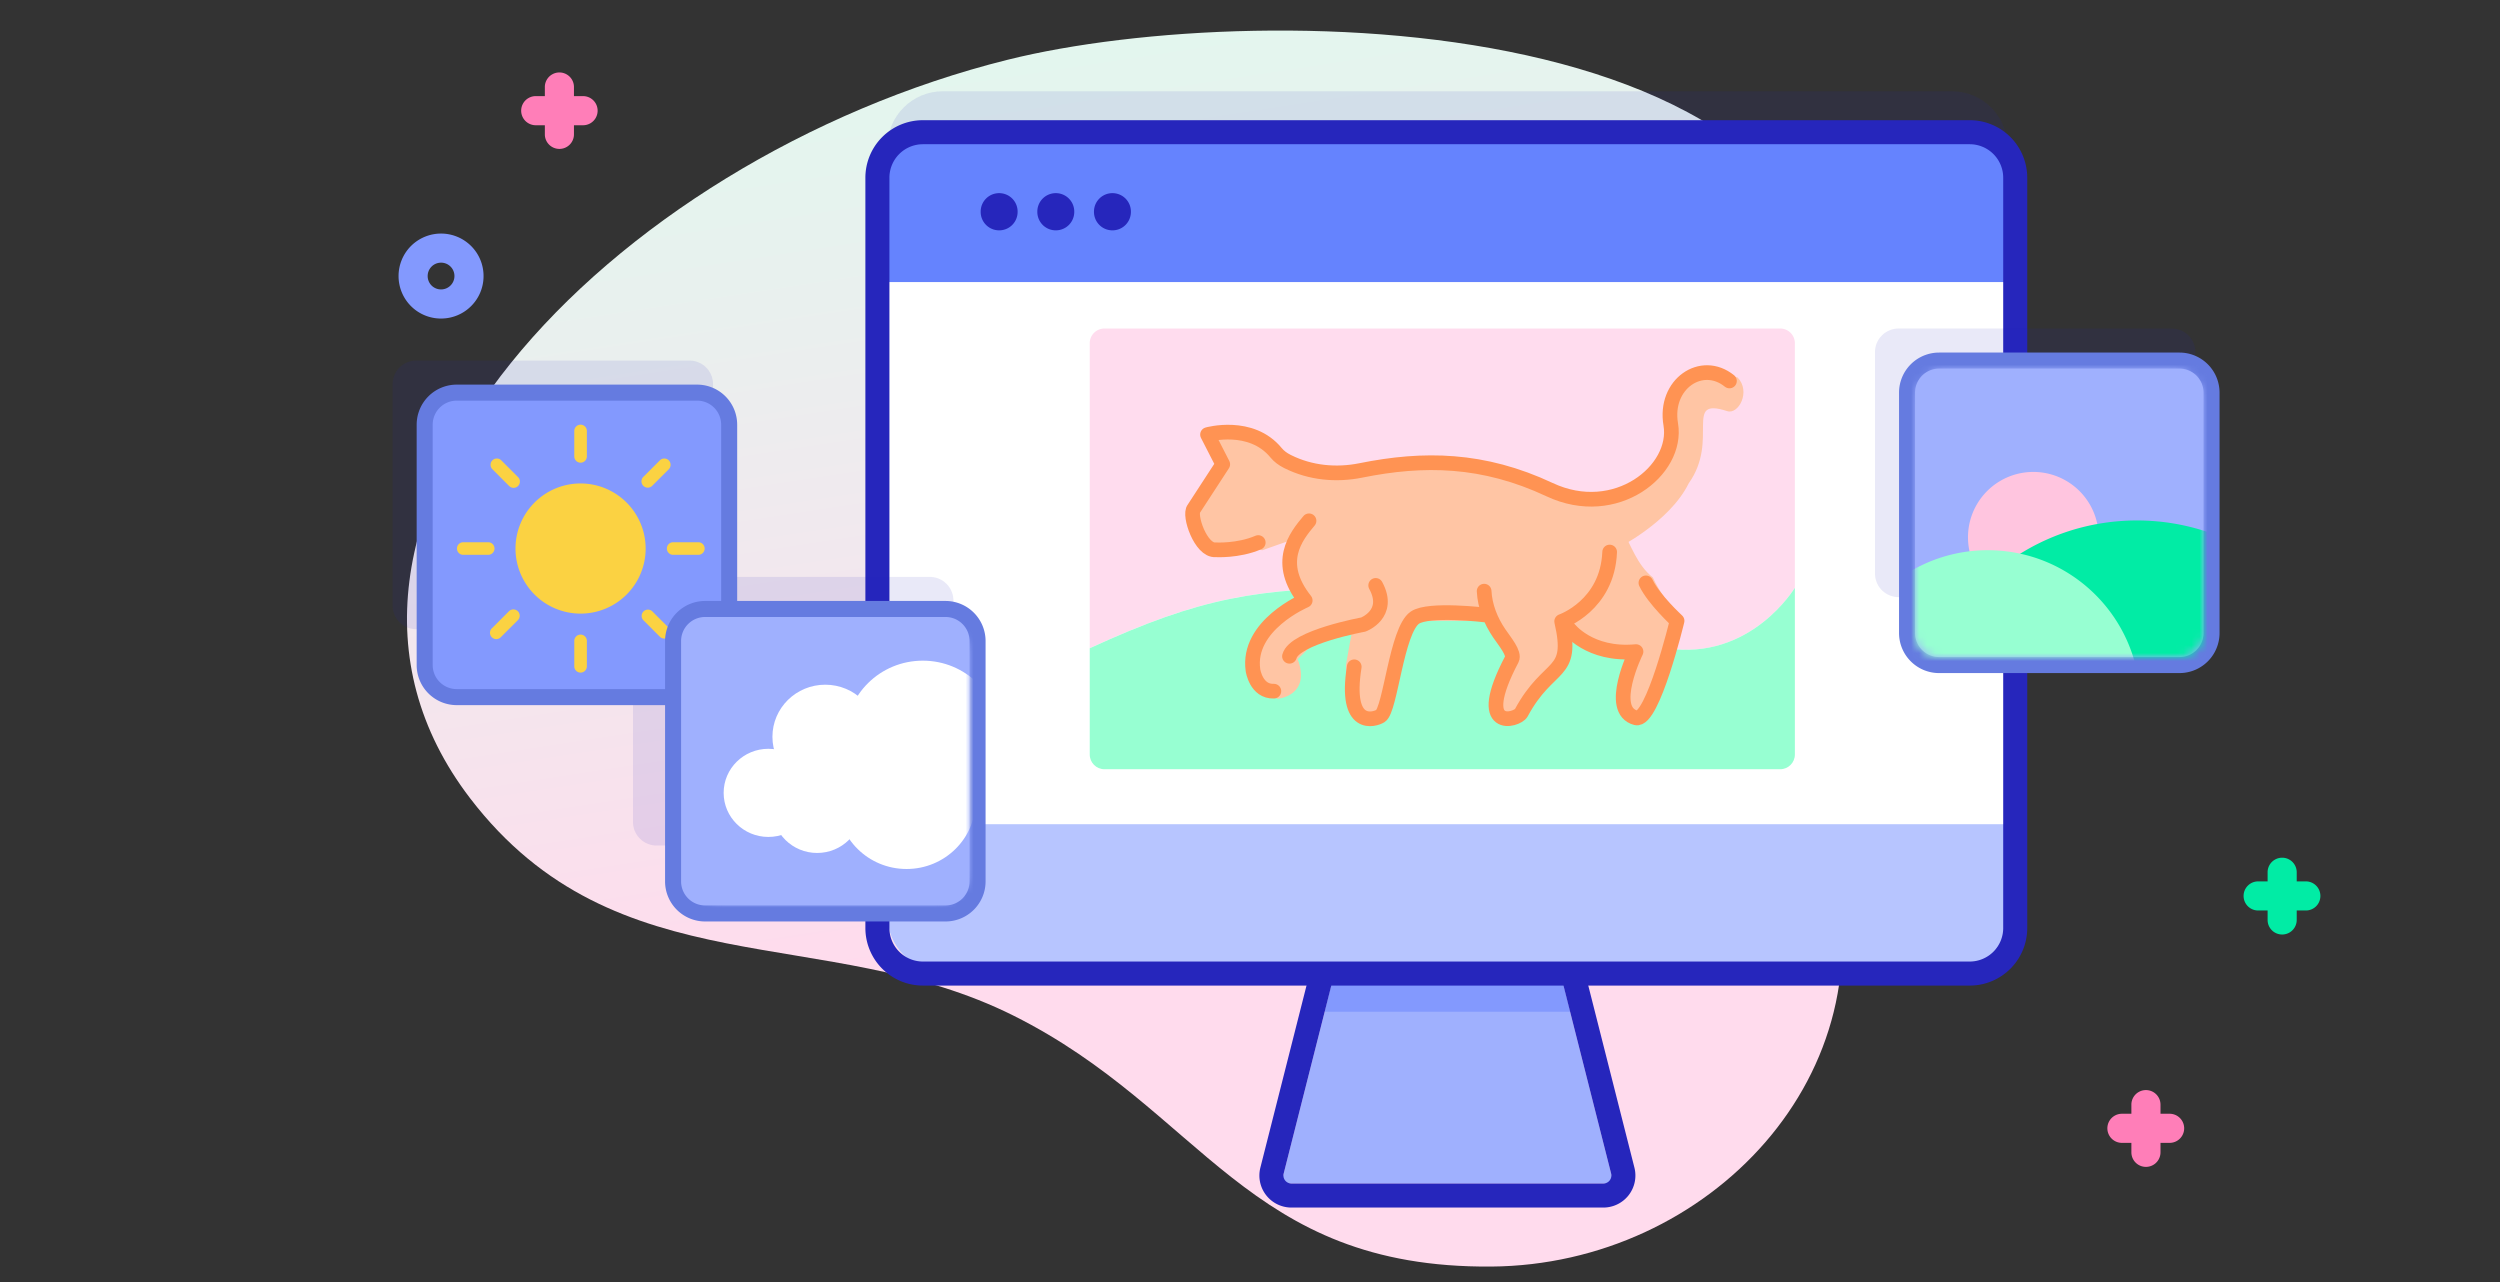 <svg xmlns="http://www.w3.org/2000/svg" width="312" height="160" fill="none"><rect width="100%" height="100%" fill="#333333" stroke="none"/><g clip-path="url(#a)"><path fill="url(#b)" d="M58.678 99.634c18.226 23.799 44.345 15.382 67.817 27.122 23.641 11.824 29.037 31.55 59.637 31.311 27.106-.211 49.911-24.067 42.309-51.192-2.167-7.73-7.553-14.567-8.306-22.768-1.214-13.23 8.021-20.662 9.873-32.847C237.703.63 157.521-.445 125.796 7.448c-49.754 12.379-93.368 57.91-67.118 92.186Z"/><path fill="#8399FE" d="M55.043 39.755a5.289 5.289 0 0 1-3.752-1.551 5.311 5.311 0 0 1 0-7.503 5.31 5.31 0 0 1 7.503 0 5.271 5.271 0 0 1 1.553 3.752 5.27 5.27 0 0 1-1.554 3.751 5.288 5.288 0 0 1-3.75 1.55Zm0-6.974c-.429 0-.857.163-1.182.489a1.674 1.674 0 0 0 0 2.364 1.674 1.674 0 0 0 2.854-1.182 1.667 1.667 0 0 0-1.672-1.671Z"/><path fill="#FF7EB8" d="M72.81 11.997h-1.18v-1.18a1.817 1.817 0 0 0-3.633 0v1.18h-1.18a1.817 1.817 0 0 0 0 3.633h1.18v1.18a1.817 1.817 0 0 0 3.633 0v-1.18h1.18a1.817 1.817 0 0 0 0-3.633ZM270.811 138.997h-1.181v-1.181a1.817 1.817 0 0 0-3.633 0v1.181h-1.181a1.816 1.816 0 1 0 0 3.633h1.181v1.181a1.816 1.816 0 1 0 3.633 0v-1.181h1.181a1.817 1.817 0 0 0 0-3.633Z"/><path fill="#01ECA5" d="M287.811 109.997h-1.181v-1.181a1.817 1.817 0 0 0-3.633 0v1.181h-1.181a1.816 1.816 0 1 0 0 3.633h1.181v1.181a1.816 1.816 0 1 0 3.633 0v-1.181h1.181a1.817 1.817 0 0 0 0-3.633Z"/><path fill="#2626BC" fill-rule="evenodd" d="M110.762 54.653 250.508 68.43V18.275c0-3.803-3.096-6.887-6.916-6.887H117.678c-3.819 0-6.916 3.083-6.916 6.888v36.377Z" clip-rule="evenodd" opacity=".1"/><path fill="#9FB0FE" d="M201.384 147.704h-41.498l5.434-21.439 2.867-11.316h24.896l2.867 11.316 5.434 21.439Z"/><path fill="#8399FE" d="M195.95 126.265h-30.629l2.867-11.316h24.895l2.867 11.316Z"/><path fill="#fff" d="M243.593 121.216H117.678c-3.819 0-6.915-3.084-6.915-6.888v-89.79c0-3.803 3.096-6.887 6.915-6.887h125.915c3.819 0 6.916 3.084 6.916 6.888v89.789c0 3.804-3.097 6.888-6.916 6.888Z"/><path stroke="#2626BC" stroke-width="3" d="M158.748 146.09a2.5 2.5 0 0 0 2.423 3.114h38.928a2.5 2.5 0 0 0 2.423-3.114l-5.118-20.193-1.243-4.904a2.5 2.5 0 0 0-2.423-1.886h-26.206a2.5 2.5 0 0 0-2.423 1.886l-1.243 4.904-5.118 20.193Z"/><path fill="#6583FE" d="M250.509 35.202V24.54c.491-6.539-3.097-6.888-6.916-6.888H117.678c-3.819 0-7.678 0-6.915 6.888v10.663h139.746Z"/><path fill="#B7C5FF" d="M110.763 102.857v11.471c0 3.804 3.096 6.888 6.915 6.888h125.915c3.819 0 6.916-3.084 6.916-6.888v-11.471H110.763Z"/><path fill="#2626BC" d="M124.693 24.105a2.3 2.3 0 0 0-2.304 2.295v.053a2.3 2.3 0 0 0 2.304 2.295 2.3 2.3 0 0 0 2.305-2.295V26.4a2.3 2.3 0 0 0-2.305-2.295ZM131.763 24.105a2.3 2.3 0 0 0-2.304 2.295v.053a2.3 2.3 0 0 0 2.304 2.295 2.3 2.3 0 0 0 2.305-2.295V26.4a2.3 2.3 0 0 0-2.305-2.295ZM138.833 24.105a2.3 2.3 0 0 0-2.305 2.295v.053a2.3 2.3 0 0 0 2.305 2.295 2.3 2.3 0 0 0 2.304-2.295V26.4a2.3 2.3 0 0 0-2.304-2.295Z"/><path stroke="#2626BC" stroke-width="3" d="M245.824 121.5H115.176a5.68 5.68 0 0 1-5.676-5.683V22.183a5.68 5.68 0 0 1 5.676-5.683h130.648a5.68 5.68 0 0 1 5.676 5.683V115.817a5.68 5.68 0 0 1-5.676 5.683Z"/><path fill="#2626BC" fill-rule="evenodd" d="m104.379 105.521 14.607-14.026V74.946A2.943 2.943 0 0 0 116.047 72H81.939A2.942 2.942 0 0 0 79 74.946v27.629a2.942 2.942 0 0 0 2.939 2.946h22.44Z" clip-rule="evenodd" opacity=".1"/><path fill="#2626BC" fill-rule="evenodd" d="m74.379 78.521 14.607-14.026V47.946A2.942 2.942 0 0 0 86.047 45H51.94A2.942 2.942 0 0 0 49 47.946v27.629a2.942 2.942 0 0 0 2.939 2.946h22.44ZM259.379 74.521l14.607-14.026V43.946A2.943 2.943 0 0 0 271.047 41h-34.108A2.943 2.943 0 0 0 234 43.946v27.629a2.943 2.943 0 0 0 2.939 2.946h22.44Z" clip-rule="evenodd" opacity=".1"/><path fill="#8399FE" stroke="#657BE0" stroke-width="2" d="M53 53a4 4 0 0 1 4-4h30a4 4 0 0 1 4 4v30a4 4 0 0 1-4 4H57a4 4 0 0 1-4-4V53Z"/><path fill="#FBD242" d="M71.67 56.93v-3.144a.786.786 0 0 1 1.572 0v3.144a.786.786 0 1 1-1.571 0Zm8.908 11.527a8.122 8.122 0 1 1-8.121-8.122 8.13 8.13 0 0 1 8.12 8.122Zm-17.06-7.828a.786.786 0 1 0 1.11-1.111l-2.095-2.096a.786.786 0 0 0-1.11 1.11l2.095 2.097Zm0 15.655-2.096 2.096a.787.787 0 1 0 1.11 1.11l2.097-2.095a.785.785 0 1 0-1.111-1.11ZM80.84 60.86a.786.786 0 0 0 .555-.23l2.096-2.096a.786.786 0 0 0-1.11-1.11l-2.097 2.095a.786.786 0 0 0 .556 1.341Zm.555 15.425a.786.786 0 0 0-1.11 1.111l2.095 2.096a.786.786 0 0 0 1.11-1.11l-2.095-2.097Zm-19.68-7.828a.786.786 0 0 0-.785-.785h-3.144a.786.786 0 0 0 0 1.571h3.144a.786.786 0 0 0 .785-.785Zm10.742 10.742a.786.786 0 0 0-.786.785v3.144a.786.786 0 1 0 1.571 0v-3.144a.786.786 0 0 0-.785-.785Zm14.67-11.527h-3.144a.786.786 0 0 0 0 1.571h3.144a.786.786 0 1 0 0-1.571Z"/><path fill="#9FB0FE" stroke="#657BE0" stroke-width="2" d="M238 49a4 4 0 0 1 4-4h30a4 4 0 0 1 4 4v30a4 4 0 0 1-4 4h-30a4 4 0 0 1-4-4V49Z"/><mask id="c" width="36" height="36" x="239" y="46" maskUnits="userSpaceOnUse" style="mask-type:alpha"><path fill="#FF7EB8" d="M275 79a3 3 0 0 1-3 3h-30a3 3 0 0 1-3-3V50.03a4.03 4.03 0 0 1 4.03-4.03h27.94a4.03 4.03 0 0 1 4.03 4.03V79Z"/></mask><g mask="url(#c)"><path fill="#9FB0FE" d="M237.689 44.676h38.08v38.08h-38.08v-38.08Z"/><path fill="#FFC5DF" d="M253.759 75.206a8.154 8.154 0 0 0 8.154-8.155 8.154 8.154 0 1 0-16.308 0 8.154 8.154 0 0 0 8.154 8.155Z"/><path fill="#01ECA5" d="M275.769 82.757V66.482a27.59 27.59 0 0 0-9.082-1.528c-11.796 0-21.861 7.397-25.821 17.803h34.903Z"/><path fill="#97FFD2" d="M266.448 82.757h-28.759V71.749a18.927 18.927 0 0 1 10.383-3.082c8.799 0 16.205 5.974 18.376 14.09Z"/></g><path fill="#9FB0FE" stroke="#657BE0" stroke-width="2" d="M84 80a4 4 0 0 1 4-4h30a4 4 0 0 1 4 4v30a4 4 0 0 1-4 4H88a4 4 0 0 1-4-4V80Z"/><mask id="d" width="35" height="35" x="86" y="78" maskUnits="userSpaceOnUse" style="mask-type:alpha"><path fill="#FF7EB8" d="M117.082 112.5H89.918c-2.164 0-3.918-1.729-3.918-3.862V81.862C86 79.729 87.754 78 89.918 78h27.164c2.164 0 3.918 1.729 3.918 3.862v26.776c0 2.133-1.754 3.862-3.918 3.862Z"/></mask><g mask="url(#d)"><path fill="#9FB0FE" d="M84.725 76.732h37.023v36.493H84.725V76.732Z"/><path fill="#fff" d="M95.891 104.45c3.082 0 5.58-2.463 5.58-5.5 0-3.038-2.498-5.5-5.58-5.5-3.081 0-5.58 2.462-5.58 5.5 0 3.037 2.499 5.5 5.58 5.5Z"/><path fill="#fff" d="M102.993 98.45c3.642 0 6.594-2.91 6.594-6.5s-2.952-6.5-6.594-6.5c-3.642 0-6.594 2.91-6.594 6.5s2.952 6.5 6.594 6.5Z"/><path fill="#fff" d="M101.978 106.45c3.082 0 5.58-2.463 5.58-5.5 0-3.038-2.498-5.5-5.58-5.5-3.081 0-5.58 2.462-5.58 5.5 0 3.037 2.499 5.5 5.58 5.5Z"/><path fill="#fff" d="M113.138 108.45c4.762 0 8.623-3.806 8.623-8.5 0-4.695-3.861-8.5-8.623-8.5-4.763 0-8.623 3.805-8.623 8.5 0 4.694 3.86 8.5 8.623 8.5Z"/><path fill="#fff" d="M115.167 101.45c5.322 0 9.637-4.254 9.637-9.5 0-5.247-4.315-9.5-9.637-9.5-5.323 0-9.638 4.253-9.638 9.5 0 5.246 4.315 9.5 9.638 9.5Z"/></g><path fill="#FFDCEE" fill-rule="evenodd" d="M224 42.833A1.833 1.833 0 0 0 222.167 41h-84.334c-1.012 0-1.833.82-1.833 1.833v38.069c13.922-6.401 21.083-7.55 35.75-7.55 9.204 0 16.963 2.337 24.072 4.476 4.22 1.27 8.21 2.471 12.136 3.074C218.5 82.52 224 73.352 224 73.352V42.834Z" clip-rule="evenodd"/><path fill="#97FFD2" d="M136 94.167c0 1.012.821 1.833 1.833 1.833h84.334c1.012 0 1.833-.82 1.833-1.833V73.353s-5.5 9.167-16.042 7.549c-3.926-.603-7.916-1.804-12.136-3.074-7.109-2.14-14.868-4.475-24.072-4.475-14.667 0-21.828 1.148-35.75 7.549v13.265Z"/><path fill="#FFC5A4" d="m194.779 77.085 2.884 2.926 6.067 1.35-1.401 4.404.814 3.492 2.396-.775 2.848-5.403 1.311-5.592c-1.149-1.797-2.608-3.596-3.426-5.423-1.942-1.523-2.715-3.983-4.034-6.419l-7.459 11.44Zm-17.687-.64-1.973 3.084-1.718 8.175-1.738 1.903-3.191-1.18-.511-5.381s.892-5.195 1.435-7.404c.542-2.21 5.587-2.584 5.587-2.584l2.109 3.387Z"/><path fill="#FFC5A4" d="m216.85 47.104-2.894-.604-4.655 1.69-.792 4.78-.406 3.407-3.527 4.149-2.87 1.68-1.91.006c-.044-.059-.082-.12-.128-.178h-3.57l-5.774-2.208-6.479-2.264-10.734.587-6.99 1.344-6.862-2.989-4.623-3.07-3.931.804 1.899 3.706-3.6 5.534 1.021 4.598 5.523.129 1.975.468 3.685-1.3-.286 3.514 1.205 2.971-1.205 2.152-4.025 3.2-.527 4.441 3.036 3.57s4.274-.34 2.544-4.968l3.037-2.965 5.151-1.34 2.141-1.32 4.813.856h9.125l2.311 3.694-1.545 5.082.103 2.993 2.773-.293 3.199-4.264 2.102-2.789V78.12l3.95-3.876 2.547-5.359s.022-.15.036-.408l.013.019s6.626-3.26 9.039-8.166c3.903-5.484-.735-10.823 4.816-9.019 1.399.455 2.983-2.441 1.288-4.204l.001-.003Z"/><path stroke="#FF9353" stroke-linecap="round" stroke-linejoin="round" stroke-miterlimit="10" stroke-width="1.833" d="M157.029 67.71c-2.531 1.085-5.335.904-5.335.904-1.82.158-3.38-4.351-2.697-5.136l3.601-5.534-1.899-3.707s5.434-1.536 8.554 2.267c.373.456.861.807 1.387 1.072l.099.05c2.814 1.398 6.018 1.704 9.098 1.082 7.837-1.582 15.268-1.486 23.547 2.4 8.274 3.888 16.092-2.44 15.126-8.138-.861-5.042 3.865-8.228 7.324-5.425m-54.909 34.358c.651-2.394 9.213-3.958 9.213-3.958s3.503-1.303 1.547-4.888"/><path stroke="#FF9353" stroke-linecap="round" stroke-linejoin="round" stroke-miterlimit="10" stroke-width="1.833" d="M163.366 64.997c-1.674 1.99-4.224 5.212-.477 9.938 0 0-7.331 3.095-6.517 8.716 0 0 .392 2.687 2.606 2.606m10.03-3.041c-1.254 7.871 2.589 6.57 3.274 6.143 1.246-.778 2.005-10.693 4.288-12.273 1.728-1.198 8.862-.328 8.862-.328m-.212-2.982c.098 1.89.817 3.691 1.881 5.257.718 1.056 1.956 2.517 1.577 3.239-4.86 9.223.675 7.62 1.175 6.691 3.459-6.42 6.646-4.453 5.042-11.414 0 0 5.719-1.965 5.99-8.656"/><path stroke="#FF9353" stroke-linecap="round" stroke-linejoin="round" stroke-miterlimit="10" stroke-width="1.833" d="M195.756 78.398s2.568 3.477 8.418 2.922c0 0-3.609 7.338 0 8.269 2.08.536 5.124-12.11 5.124-12.11s-2.894-2.658-3.888-4.737"/></g><defs><linearGradient id="b" x1="127.416" x2="148.974" y1="-25.468" y2="115.132" gradientUnits="userSpaceOnUse"><stop offset=".011" stop-color="#DCFDEE"/><stop offset=".381" stop-color="#E8F1EE"/><stop offset="1" stop-color="#FFDBED"/></linearGradient><clipPath id="a"><path fill="#fff" d="M0 0h312v160H0z"/></clipPath></defs></svg>